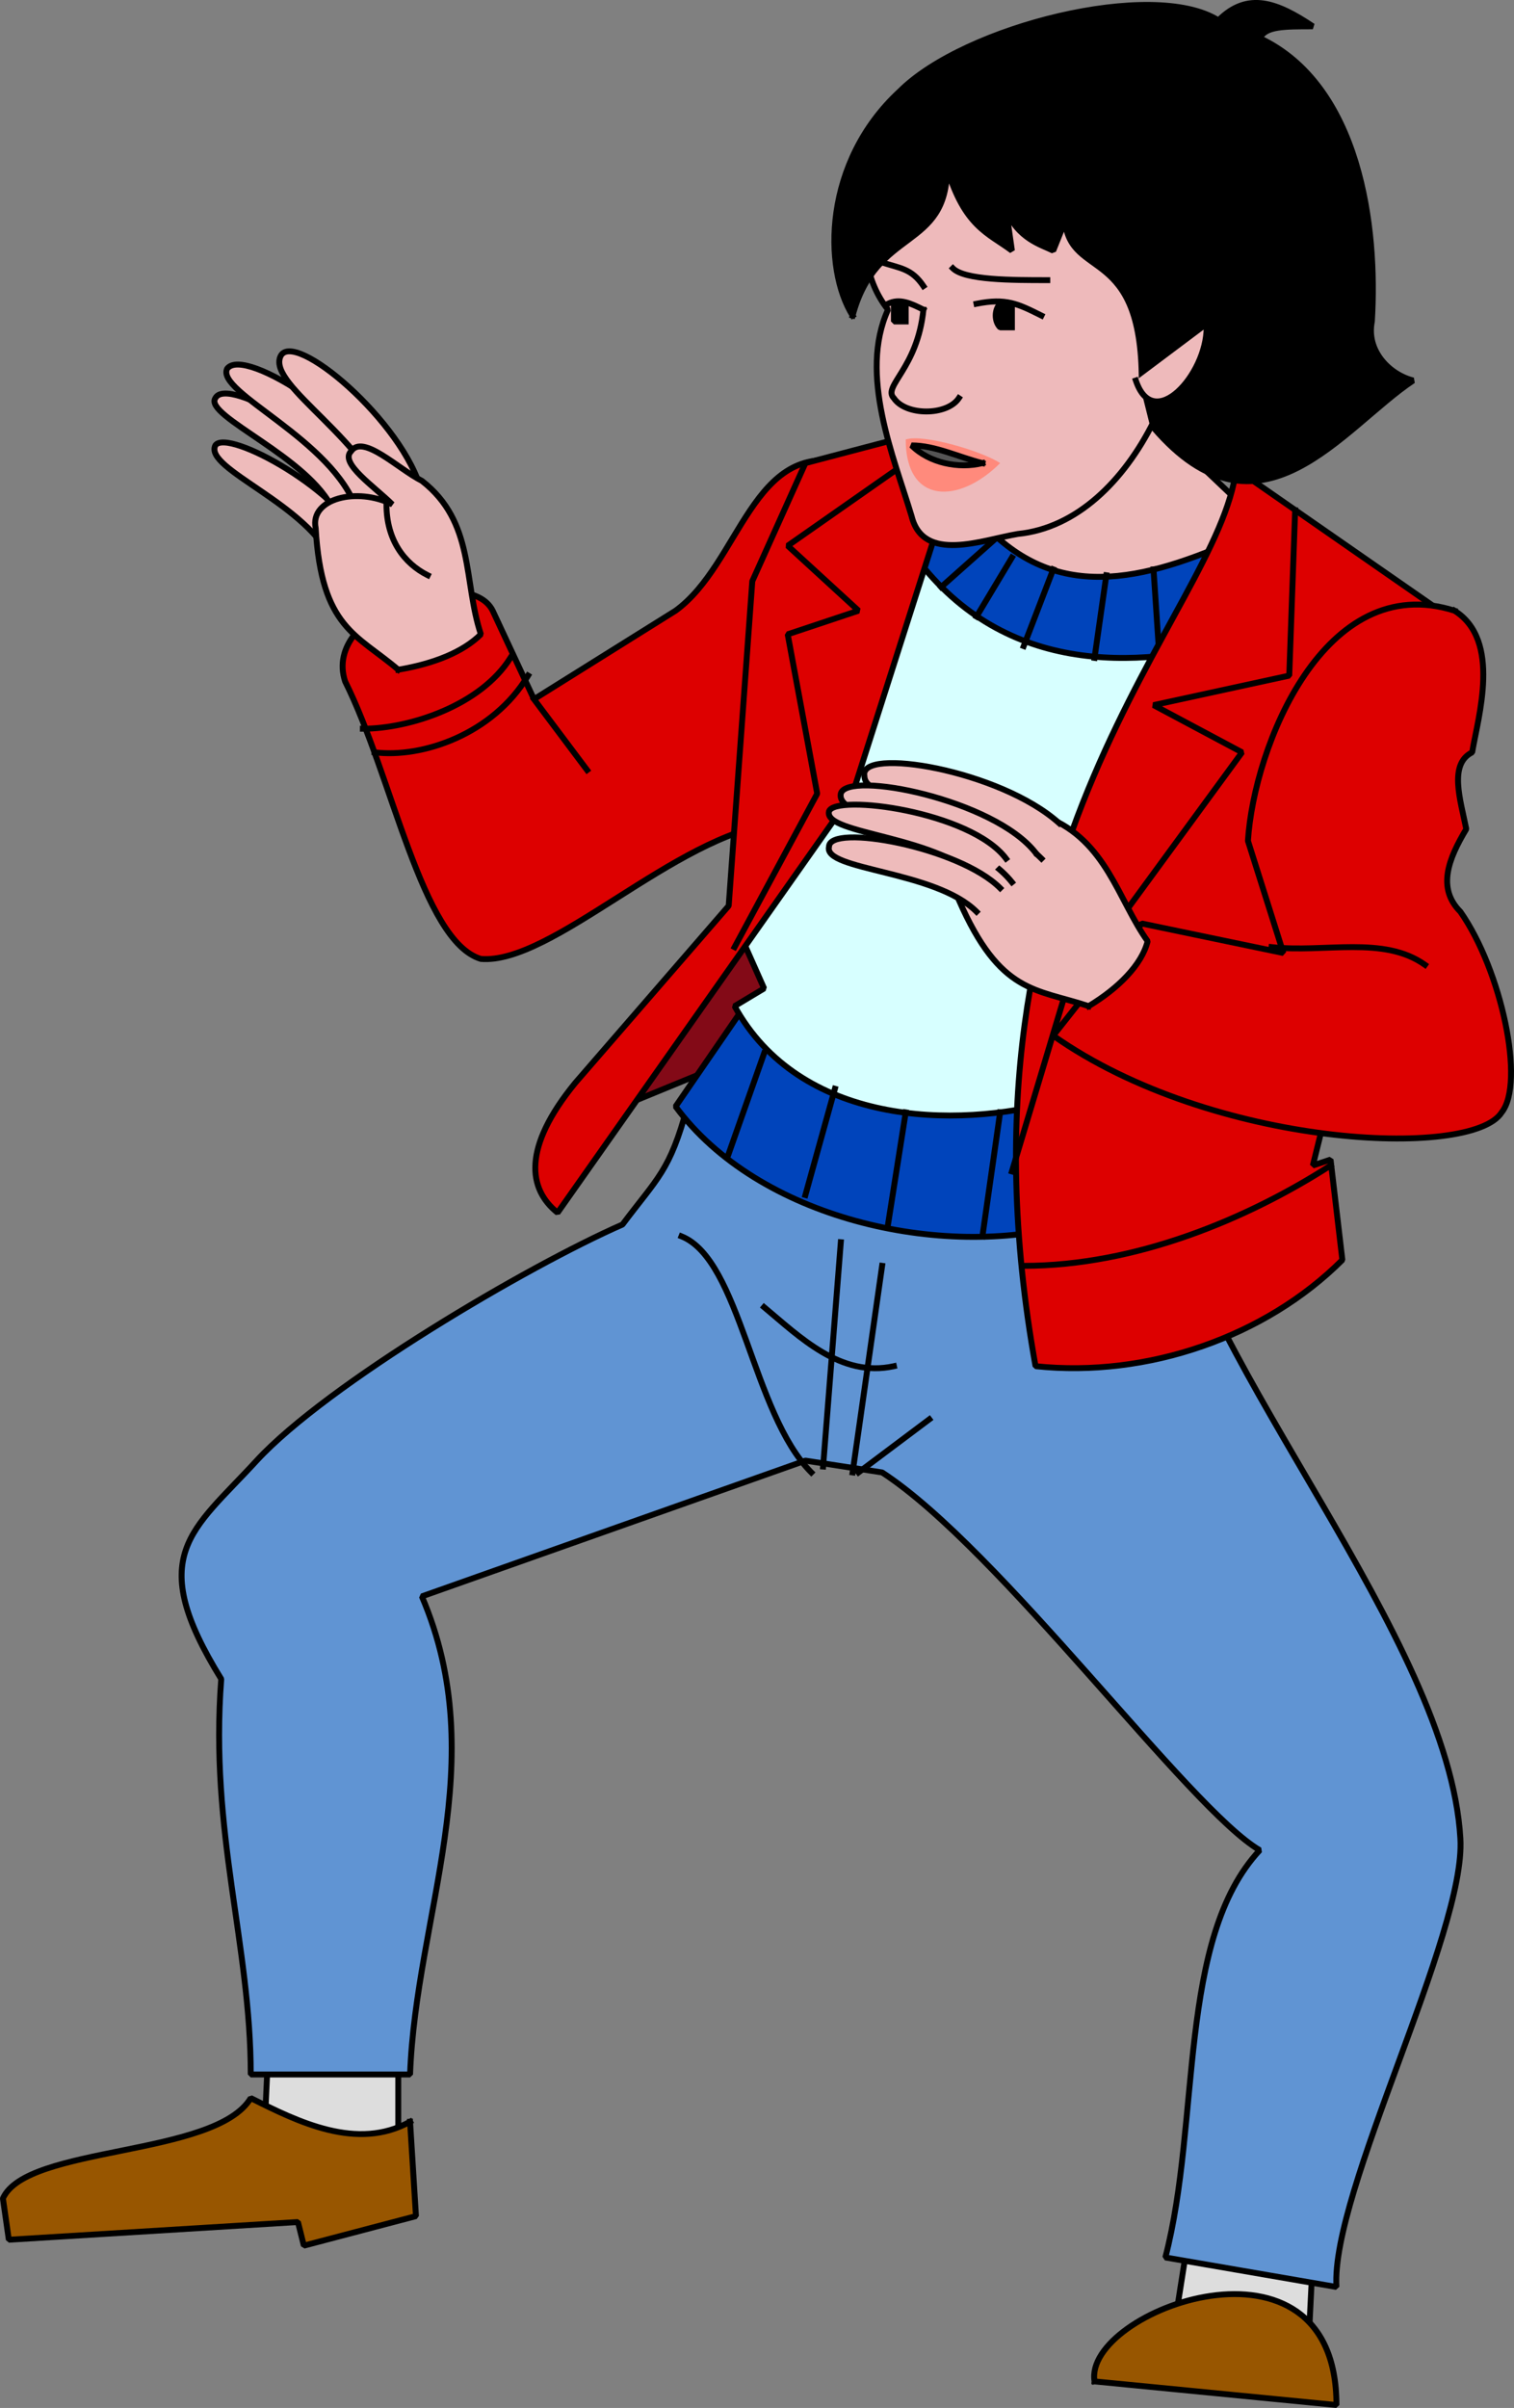 <svg xmlns="http://www.w3.org/2000/svg" width="256.584" height="407.961" version="1.2"><rect width="100%" height="100%" fill="#808080" stroke="none"/><g fill="none" fill-rule="evenodd" stroke="#000" stroke-linecap="square" stroke-linejoin="bevel" font-family="'Sans Serif'" font-size="12.5" font-weight="400"><path fill="#830a17" stroke-linecap="butt" d="m95.495 191.463 34-45 5 29-39 16" vector-effect="non-scaling-stroke"/><path fill="#ddd" stroke-linecap="butt" d="M67.495 346.463v21l-23 1 1-22h22m134 32-3 19 23 5 1-20-21-4" vector-effect="non-scaling-stroke"/><path fill="#d00" stroke-linecap="butt" d="M143.495 78.463c-16-4-18 17-29 25l-24 15-7-15c-4-8-29 0-25 12 8 16 13 44 23 47 12 1 33-21 50-23l12-61" vector-effect="non-scaling-stroke"/><path fill="#ebb" stroke-linecap="butt" d="m192.495 68.463 20 19-11 14-30 2-7-15 28-20" vector-effect="non-scaling-stroke"/><path fill="#6094d3" stroke-linecap="butt" d="m116.495 187.463 81 12c6 32 48 78 50 112 1 16-22 60-21 76l-29-5c6-23 2-54 16-69-12-7-44-51-64-64l-13-2-65 23c12 28-1 54-2 81h-27c0-22-7-41-5-67-13-21-5-25 6-37 12-13 46-33 62-40 6-8 8-9 11-20" vector-effect="non-scaling-stroke"/><path stroke-linecap="butt" d="M137.495 249.463c-10-10-12-36-22-40m30 40 12-9m-8-26-5 35m-2-39-3 38m-10-27c6 5 13 12 22 10" vector-effect="non-scaling-stroke"/><path fill="#04b" stroke-linecap="butt" d="m125.495 171.463 56 17v19c-22 6-53-1-67-20l11-16" vector-effect="non-scaling-stroke"/><path fill="#d7ffff" stroke-linecap="butt" d="M179.495 186.463c-18 5-44 4-55-16l5-3-4-9 32-64 45 12-19 44-4 36" vector-effect="non-scaling-stroke"/><path fill="#04b" stroke-linecap="butt" d="m165.495 87.463-11 6c15 21 38 20 56 15l-1-17c-18 8-32 10-44-4" vector-effect="non-scaling-stroke"/><path fill="#d00" stroke-linecap="butt" d="m159.495 87.463-15 47-50 71c-5-4-6-11 3-22l26-30 4-55 9-20 19-5 4 14" vector-effect="non-scaling-stroke"/><path stroke-linecap="butt" d="m153.495 78.463-20 14 12 11-12 4 5 27-14 26m-38-49c-5 8-17 12-25 12m28-9c-6 10-18 14-26 13m27-9 9 12m72-36-6 10m3-13-9 8m19-3-5 13m14-12-2 14m10-15 1 15m-67 67-6 17m18-11-5 18m17-14-3 19m19-19-3 21" vector-effect="non-scaling-stroke"/><path fill="#ebb" stroke-linecap="butt" d="M61.495 92.463c-3-9-23-20-25-17-2 4 16 10 20 20" vector-effect="non-scaling-stroke"/><path fill="#ebb" stroke-linecap="butt" d="M62.495 84.463c-4-9-24-21-26-17-2 3 16 10 20 19" vector-effect="non-scaling-stroke"/><path fill="#ebb" stroke-linecap="butt" d="M66.495 82.463c-4-10-25-24-28-20-2 4 18 12 22 24" vector-effect="non-scaling-stroke"/><path fill="#ebb" stroke-linecap="butt" d="M71.495 83.463c-3-12-22-28-24-23s15 14 19 27" vector-effect="non-scaling-stroke"/><path fill="#ebb" stroke-linecap="butt" d="M67.495 113.463c6-1 11-3 14-6-3-9-1-19-10-26-4-2-10-8-12-5-2 2 4 6 7 9-6-3-14-1-13 4 1 17 7 18 14 24" vector-effect="non-scaling-stroke"/><path stroke-linecap="butt" d="M65.495 85.463c0 6 3 10 7 12" vector-effect="non-scaling-stroke"/><path fill="#d00" stroke-linecap="butt" d="m209.495 79.463 36 25-23 93 3-1 2 17c-13 13-33 20-52 18-16-89 31-127 34-152" vector-effect="non-scaling-stroke"/><path stroke-linecap="butt" d="M225.495 197.463c-14 9-33 17-52 17m46-128-1 28-23 5 15 8-30 41-9 30" vector-effect="non-scaling-stroke"/><path fill="#d00" stroke-linecap="butt" d="M246.495 103.463c8 5 4 18 3 24-4 2-2 8-1 13-3 5-5 10-1 14 7 10 11 29 7 34-5 8-49 6-76-13l15-19 24 5-6-19c1-16 13-46 35-39" vector-effect="non-scaling-stroke"/><path stroke-linecap="butt" d="M215.495 160.463c9 1 19-2 26 3" vector-effect="non-scaling-stroke"/><path fill="#eebabb" stroke-linecap="butt" d="M145.495 35.463c1 6 1 12 5 17-5 11 1 25 4 35 2 8 12 4 18 3 10-1 18-9 23-19l2-13 3-26-39-9-16 12" vector-effect="non-scaling-stroke"/><path fill="#000" stroke-linecap="butt" d="M144.495 53.463c-5-8-5-26 8-38 11-11 43-19 54-12 5-5 10-3 16 1-5 0-8 0-9 2 17 8 20 32 19 48-1 5 3 9 7 10-12 8-26 29-44 8l-2-8c0-23-12-17-13-27l-2 5c-2-1-6-2-8-7l1 7c-4-3-8-4-11-14 0 14-12 10-16 25" vector-effect="non-scaling-stroke"/><path fill="#eebabb" stroke-linecap="butt" d="M204.495 55.463c0 8-9 18-12 9" vector-effect="non-scaling-stroke"/><path stroke-linecap="butt" d="M156.495 52.463c-1 10-7 13-5 15 2 3 9 3 11 0m-1-22c2 2 10 2 16 2m-12 4c5-1 7 0 11 2m-20-5c-2-3-4-3-7-4m7 8c-2-1-4-2-6-1" vector-effect="non-scaling-stroke"/><path fill="#000" stroke-linecap="butt" d="M171.495 55.463h-2c-1-1-1-3 0-4h2v4m-18-1h-2v-3h2v3" vector-effect="non-scaling-stroke"/><path fill="#ff8a7c" stroke="none" d="M153.495 74.463c3-1 13 2 16 4-7 7-16 7-16-4"/><path fill="#555" stroke-linecap="butt" d="M166.495 78.463c-4-1-8-3-12-3 3 3 8 4 12 3" vector-effect="non-scaling-stroke"/><path fill="#ebb" stroke-linecap="butt" d="M184.495 170.463c5-3 9-7 10-11-5-7-7-17-17-21-5 0-13-4-14-1s7 5 10 7c-7-2-13 3-11 8 7 16 13 15 22 18" vector-effect="non-scaling-stroke"/><path fill="#ebb" stroke-linecap="butt" d="M179.495 139.463c-10-9-34-13-33-8 0 5 20 4 30 14" vector-effect="non-scaling-stroke"/><path fill="#ebb" stroke-linecap="butt" d="M175.495 144.463c-7-9-32-14-33-10-1 5 21 5 29 15" vector-effect="non-scaling-stroke"/><path fill="#ebb" stroke-linecap="butt" d="M170.495 145.463c-6-8-29-11-30-8-1 4 19 4 26 12" vector-effect="non-scaling-stroke"/><path fill="#ebb" stroke-linecap="butt" d="M169.495 150.463c-7-7-29-11-29-7-1 4 18 4 25 11" vector-effect="non-scaling-stroke"/><path fill="#985600" stroke-linecap="butt" d="m69.495 359.463 1 16-19 5-1-4-49 3-1-7c4-9 36-7 42-17 8 4 18 9 27 4m116 44 41 4c0-32-43-16-41-4" vector-effect="non-scaling-stroke"/></g></svg>
